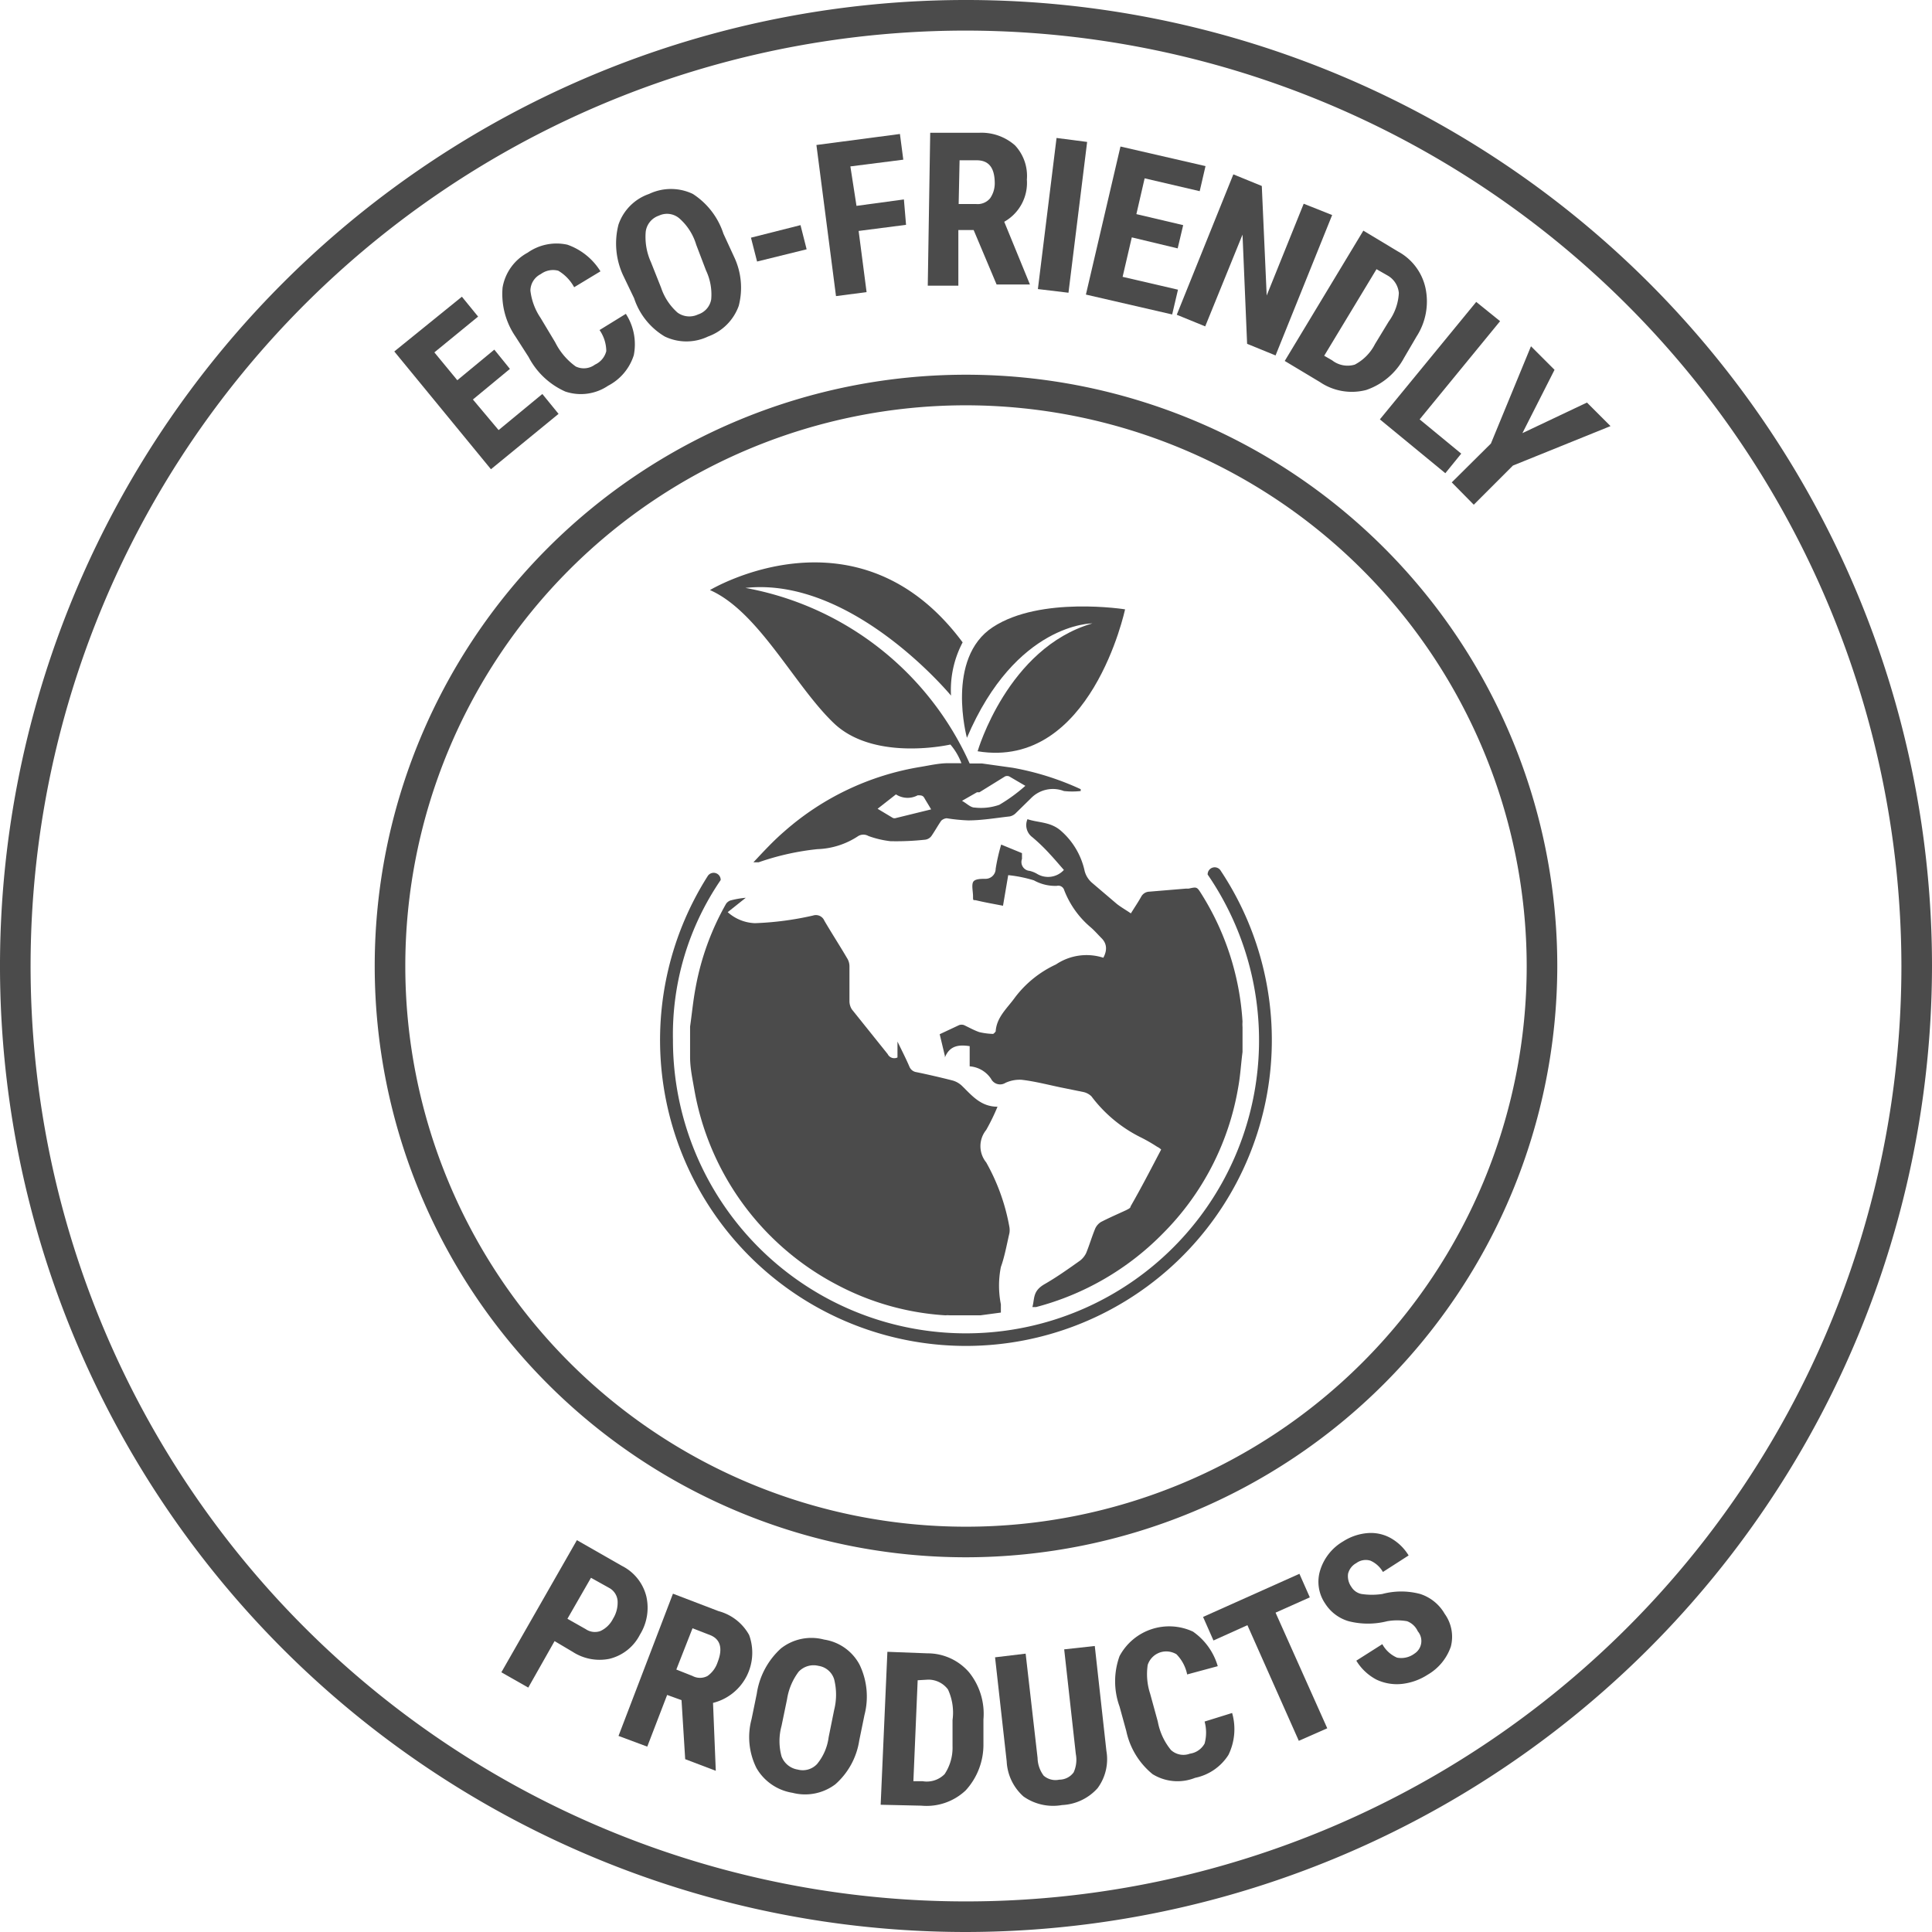 <?xml version="1.0" encoding="UTF-8"?> <svg xmlns="http://www.w3.org/2000/svg" viewBox="0 0 63.16 63.16"><defs><style> .cls-1 { fill: #4b4b4b; } </style></defs><title>6</title><g id="Layer_2" data-name="Layer 2"><g id="Layer_1-2" data-name="Layer 1"><g><g><path class="cls-1" d="M33,40.31a.62.62,0,0,0,0-.19A6.67,6.67,0,0,0,32.24,38a.84.84,0,0,1,0-1.06,6.75,6.75,0,0,0,.37-.76c-.55,0-.84-.37-1.17-.69a.73.73,0,0,0-.31-.17q-.59-.15-1.17-.27a.29.29,0,0,1-.23-.18c-.12-.28-.26-.55-.39-.82h0v.52a.24.24,0,0,1-.32-.11L27.85,33a.5.5,0,0,1-.08-.27c0-.38,0-.77,0-1.15a.5.5,0,0,0-.08-.26c-.24-.41-.5-.81-.74-1.22a.3.3,0,0,0-.37-.17,10.09,10.09,0,0,1-1.9.25,1.41,1.41,0,0,1-.89-.36l.59-.47a2.86,2.86,0,0,0-.51.09.32.32,0,0,0-.13.1,8.69,8.69,0,0,0-1,2.75c-.08.42-.12.85-.18,1.27v1c0,.36.08.72.14,1.07A8.94,8.94,0,0,0,27.36,42a8.7,8.7,0,0,0,3.55,1,.7.7,0,0,1,.14,0h1l.67-.09c0-.09,0-.18,0-.27a3.13,3.13,0,0,1,0-1.22C32.84,41.09,32.91,40.7,33,40.31Z"></path><path class="cls-1" d="M35.7,28.86a.77.77,0,0,1-.24-.38,2.42,2.42,0,0,0-.8-1.34c-.34-.28-.72-.24-1.07-.36a.49.49,0,0,0,.16.59,5.9,5.9,0,0,1,.57.55c.16.17.31.35.46.52a.7.7,0,0,1-.89.12.92.92,0,0,0-.23-.09.29.29,0,0,1-.25-.39c0-.06,0-.17,0-.19l-.68-.28a6.33,6.33,0,0,0-.18.79.33.33,0,0,1-.33.33c-.15,0-.36,0-.41.11s0,.31,0,.46,0,.12.09.13c.29.07.58.12.89.18l.17-1a4.31,4.31,0,0,1,.84.17,1.43,1.43,0,0,0,.75.18.2.2,0,0,1,.24.14,3,3,0,0,0,.86,1.21c.13.11.24.24.36.36s.23.32.06.64a1.79,1.79,0,0,0-1.55.22,3.54,3.54,0,0,0-1.34,1.08c-.25.35-.6.64-.63,1.11,0,0-.06.08-.09.08a2.22,2.22,0,0,1-.45-.06c-.17-.06-.33-.15-.5-.23a.26.26,0,0,0-.15,0l-.64.3.17.71,0,.05c.16-.4.47-.42.81-.37l0,.66a.92.92,0,0,1,.7.41.33.33,0,0,0,.47.13,1.11,1.11,0,0,1,.53-.1c.43.05.85.16,1.28.25l.74.15a.55.55,0,0,1,.26.14,4.53,4.53,0,0,0,1.63,1.35,5.39,5.39,0,0,1,.52.3.51.51,0,0,1,.13.09c-.33.63-.65,1.25-1,1.86,0,.06-.09.09-.14.12-.28.13-.56.25-.83.39a.5.5,0,0,0-.18.2c-.11.26-.19.54-.3.81a.69.69,0,0,1-.2.25c-.38.27-.76.54-1.16.77s-.32.47-.4.75h.06l.06,0A9,9,0,0,0,38,40.34a8.84,8.84,0,0,0,2.48-4.8c.07-.38.09-.77.14-1.15v-.81a1.13,1.13,0,0,1,0-.18,8.85,8.85,0,0,0-1.34-4.17c-.15-.24-.15-.24-.42-.18h-.09l-1.2.1a.31.31,0,0,0-.26.16c-.1.18-.21.34-.34.55-.16-.11-.32-.2-.46-.31Z"></path><path class="cls-1" d="M31.61,24.12c1.6-3.76,4.1-3.74,4.1-3.74-2.77.8-3.75,4.18-3.75,4.18,3.71.61,4.82-4.64,4.82-4.64s-2.76-.44-4.32.58S31.61,24.12,31.61,24.12Z"></path><path class="cls-1" d="M27.3,23.68c1.34,1.22,3.77.66,3.77.66a2.05,2.05,0,0,1,.36.61H31c-.3,0-.6.07-.9.12a8.9,8.9,0,0,0-4.47,2.12c-.36.31-.68.66-1,1l0,0,.17,0a8.47,8.47,0,0,1,1.92-.43,2.56,2.56,0,0,0,1.34-.43.33.33,0,0,1,.33,0,3.13,3.13,0,0,0,.72.17,8.7,8.7,0,0,0,1.14-.05.3.3,0,0,0,.2-.12c.11-.16.21-.34.32-.5a.3.3,0,0,1,.18-.08,5.72,5.72,0,0,0,.7.07c.45,0,.91-.08,1.36-.13a.39.39,0,0,0,.19-.1l.5-.49a1,1,0,0,1,1.08-.24,2.51,2.51,0,0,0,.55,0v-.06a9.1,9.1,0,0,0-2.22-.7l-1-.14h-.41a10,10,0,0,0-7.33-5.74c3.5-.38,6.72,3.52,6.72,3.52A3.34,3.34,0,0,1,31.47,21c-3.43-4.62-8.26-1.71-8.26-1.71C24.82,20,26,22.47,27.3,23.68Zm2,3.06a.15.15,0,0,1-.11,0l-.5-.3.6-.47h0A.7.7,0,0,0,30,26c.11,0,.17,0,.22.09s.14.23.22.37Zm3.56-1.36a.19.19,0,0,1,.13,0l.53.31a5.41,5.41,0,0,1-.85.62,1.81,1.81,0,0,1-.81.09c-.13,0-.25-.13-.41-.22l.49-.28.08,0Z"></path><path class="cls-1" d="M39.91,28.47a.23.23,0,0,0-.43.12h0A9.58,9.58,0,1,1,22,34a8.94,8.94,0,0,1,1.56-5.23.23.23,0,0,0-.43-.12,10,10,0,1,0,16.78-.18Z"></path></g><g><path class="cls-1" d="M16.67,12.06l-1.21,1,.84,1,1.43-1.18.53.65-2.21,1.81-3.16-3.85L15.1,9.7l.53.65L14.2,11.52l.75.91,1.21-1Z"></path><path class="cls-1" d="M20.46,10.26a1.83,1.83,0,0,1,.26,1.35,1.7,1.7,0,0,1-.84,1,1.59,1.59,0,0,1-1.4.19,2.5,2.5,0,0,1-1.2-1.13L16.85,11a2.46,2.46,0,0,1-.42-1.6,1.6,1.6,0,0,1,.82-1.14A1.64,1.64,0,0,1,18.55,8a2.08,2.08,0,0,1,1.08.87l-.86.52a1.41,1.41,0,0,0-.52-.54.67.67,0,0,0-.57.11.61.61,0,0,0-.34.54,2,2,0,0,0,.33.89l.48.8a2.16,2.16,0,0,0,.67.79.61.61,0,0,0,.63-.06.66.66,0,0,0,.37-.44,1.22,1.22,0,0,0-.22-.69Z"></path><path class="cls-1" d="M24,8.4A2.35,2.35,0,0,1,24.15,10a1.66,1.66,0,0,1-1,1,1.64,1.64,0,0,1-1.42,0,2.28,2.28,0,0,1-1-1.25L20.37,9a2.47,2.47,0,0,1-.15-1.66,1.61,1.61,0,0,1,1-1,1.66,1.66,0,0,1,1.43,0,2.45,2.45,0,0,1,1,1.3ZM22.76,8a1.85,1.85,0,0,0-.55-.86.62.62,0,0,0-.67-.09.64.64,0,0,0-.43.52,2,2,0,0,0,.17,1l.33.83a1.88,1.88,0,0,0,.54.82.66.66,0,0,0,.67.06.63.63,0,0,0,.43-.49,1.83,1.83,0,0,0-.17-.95Z"></path><path class="cls-1" d="M26.37,8.15l-1.62.4-.2-.78,1.62-.41Z"></path><path class="cls-1" d="M29.62,7.35l-1.55.2.26,2-1,.13-.64-4.94,2.73-.36.11.84-1.73.22L28,6.73l1.55-.21Z"></path><path class="cls-1" d="M31.83,7.52h-.5l0,1.82-1,0,.08-5,1.61,0a1.66,1.66,0,0,1,1.16.41,1.46,1.46,0,0,1,.39,1.12,1.46,1.46,0,0,1-.74,1.38l.84,2.05v0l-1.09,0Zm-.49-.85h.57a.53.53,0,0,0,.46-.19A.86.86,0,0,0,32.52,6c0-.5-.18-.75-.57-.76h-.58Z"></path><path class="cls-1" d="M34.93,9.57l-1-.12.61-4.94,1,.13Z"></path><path class="cls-1" d="M38.5,8.12,37,7.76l-.3,1.29,1.81.42-.19.81L35.5,9.63l1.13-4.84,2.78.64-.19.82-1.8-.42L37.15,7l1.53.36Z"></path><path class="cls-1" d="M41.7,11.62l-.93-.38-.15-3.57-1.22,3-.93-.38L40.32,5.7l.93.38.16,3.58,1.21-3,.93.37Z"></path><path class="cls-1" d="M42,11.8l2.57-4.26,1.13.68a1.79,1.79,0,0,1,.9,1.19A2.11,2.11,0,0,1,46.31,11l-.41.7a2.21,2.21,0,0,1-1.24,1.05,1.86,1.86,0,0,1-1.51-.26Zm3-3-1.71,2.83.26.15a.82.82,0,0,0,.74.14,1.55,1.55,0,0,0,.66-.67l.45-.74a1.73,1.73,0,0,0,.33-.93A.73.73,0,0,0,45.35,9Z"></path><path class="cls-1" d="M46.41,13.71l1.36,1.12-.52.64-2.14-1.76,3.15-3.84.78.63Z"></path><path class="cls-1" d="M49.77,14.16l2.11-1,.77.77-3.19,1.29-1.28,1.28-.72-.73,1.28-1.27,1.31-3.18.77.77Z"></path></g><g><path class="cls-1" d="M18.13,53.65l-.86,1.52-.88-.5,2.47-4.32,1.47.84a1.53,1.53,0,0,1,.8,1,1.67,1.67,0,0,1-.21,1.25,1.52,1.52,0,0,1-1,.79A1.62,1.62,0,0,1,18.72,54Zm.42-.73.6.34a.53.53,0,0,0,.48.06.87.87,0,0,0,.41-.4,1,1,0,0,0,.15-.59.53.53,0,0,0-.26-.41l-.61-.34Z"></path><path class="cls-1" d="M22.28,55.58l-.47-.17-.65,1.69-.94-.35L22,52.1l1.49.57a1.62,1.62,0,0,1,1,.78,1.69,1.69,0,0,1-1.18,2.22l.09,2.22v0l-1-.38Zm-.17-1,.53.21a.52.52,0,0,0,.49,0,.89.89,0,0,0,.33-.45c.18-.46.09-.77-.28-.9l-.54-.21Z"></path><path class="cls-1" d="M28.09,56.9a2.39,2.39,0,0,1-.78,1.43,1.64,1.64,0,0,1-1.4.28,1.66,1.66,0,0,1-1.18-.81,2.26,2.26,0,0,1-.16-1.6l.17-.83a2.49,2.49,0,0,1,.79-1.48,1.61,1.61,0,0,1,1.41-.29,1.58,1.58,0,0,1,1.16.82,2.4,2.4,0,0,1,.16,1.65Zm-.82-1a2.05,2.05,0,0,0,0-1,.63.63,0,0,0-.51-.44.67.67,0,0,0-.65.19,2,2,0,0,0-.38.9l-.18.87a1.89,1.89,0,0,0,0,1,.68.68,0,0,0,.53.43.64.64,0,0,0,.63-.18,1.72,1.72,0,0,0,.38-.88Z"></path><path class="cls-1" d="M28.79,59l.22-5,1.31.05a1.79,1.79,0,0,1,1.36.62,2.16,2.16,0,0,1,.47,1.54l0,.8a2.21,2.21,0,0,1-.58,1.52,1.86,1.86,0,0,1-1.45.5ZM30,54.93l-.14,3.3h.3a.82.82,0,0,0,.72-.23,1.56,1.56,0,0,0,.26-.91l0-.86a1.8,1.8,0,0,0-.15-1,.8.8,0,0,0-.65-.32Z"></path><path class="cls-1" d="M35.79,53.81l.38,3.43a1.59,1.59,0,0,1-.29,1.22,1.66,1.66,0,0,1-1.16.55,1.68,1.68,0,0,1-1.26-.28,1.64,1.64,0,0,1-.55-1.15l-.38-3.4,1-.12.39,3.41a1,1,0,0,0,.2.58.59.59,0,0,0,.51.13.58.58,0,0,0,.47-.24,1,1,0,0,0,.07-.6l-.38-3.42Z"></path><path class="cls-1" d="M40.28,56a1.92,1.92,0,0,1-.12,1.37,1.69,1.69,0,0,1-1.09.75A1.55,1.55,0,0,1,37.68,58a2.48,2.48,0,0,1-.86-1.41l-.22-.8a2.42,2.42,0,0,1,0-1.65A1.84,1.84,0,0,1,39,53.34a2.08,2.08,0,0,1,.81,1.13l-1,.27a1.31,1.31,0,0,0-.35-.66A.65.65,0,0,0,38,54a.64.64,0,0,0-.48.43,2.06,2.06,0,0,0,.08.94l.25.91a2.05,2.05,0,0,0,.43.93.6.6,0,0,0,.62.12.65.65,0,0,0,.48-.33,1.36,1.36,0,0,0,0-.72Z"></path><path class="cls-1" d="M42.82,52.22l-1.12.5,1.69,3.78-.93.41-1.68-3.78-1.11.5-.34-.77,3.15-1.41Z"></path><path class="cls-1" d="M46.35,53.33A.63.63,0,0,0,46,53a1.89,1.89,0,0,0-.65,0,2.56,2.56,0,0,1-1.26,0,1.36,1.36,0,0,1-.77-.58,1.26,1.26,0,0,1-.16-1.09,1.66,1.66,0,0,1,.75-.94,1.74,1.74,0,0,1,.79-.27,1.33,1.33,0,0,1,.76.16,1.61,1.61,0,0,1,.59.57l-.84.54a.88.88,0,0,0-.41-.37.52.52,0,0,0-.46.08.54.54,0,0,0-.27.35.6.6,0,0,0,.11.43.5.5,0,0,0,.33.23,2.3,2.3,0,0,0,.68,0,2.39,2.39,0,0,1,1.24,0,1.43,1.43,0,0,1,.8.65,1.28,1.28,0,0,1,.2,1.07,1.7,1.7,0,0,1-.76.92,1.94,1.94,0,0,1-.84.3,1.56,1.56,0,0,1-.83-.14,1.69,1.69,0,0,1-.66-.62l.85-.54a1,1,0,0,0,.48.44.72.72,0,0,0,.57-.13A.49.49,0,0,0,46.35,53.33Z"></path></g><path class="cls-1" d="M31.58,63.16A31.58,31.58,0,1,1,63.16,31.58,31.62,31.62,0,0,1,31.58,63.16ZM31.58,1A30.58,30.58,0,1,0,62.16,31.58,30.62,30.62,0,0,0,31.58,1Z"></path><path class="cls-1" d="M31.58,50.91A19.33,19.33,0,1,1,50.91,31.58,19.35,19.35,0,0,1,31.58,50.91Zm0-37.66A18.33,18.33,0,1,0,49.91,31.58,18.35,18.35,0,0,0,31.58,13.25Z"></path></g></g></g></svg> 